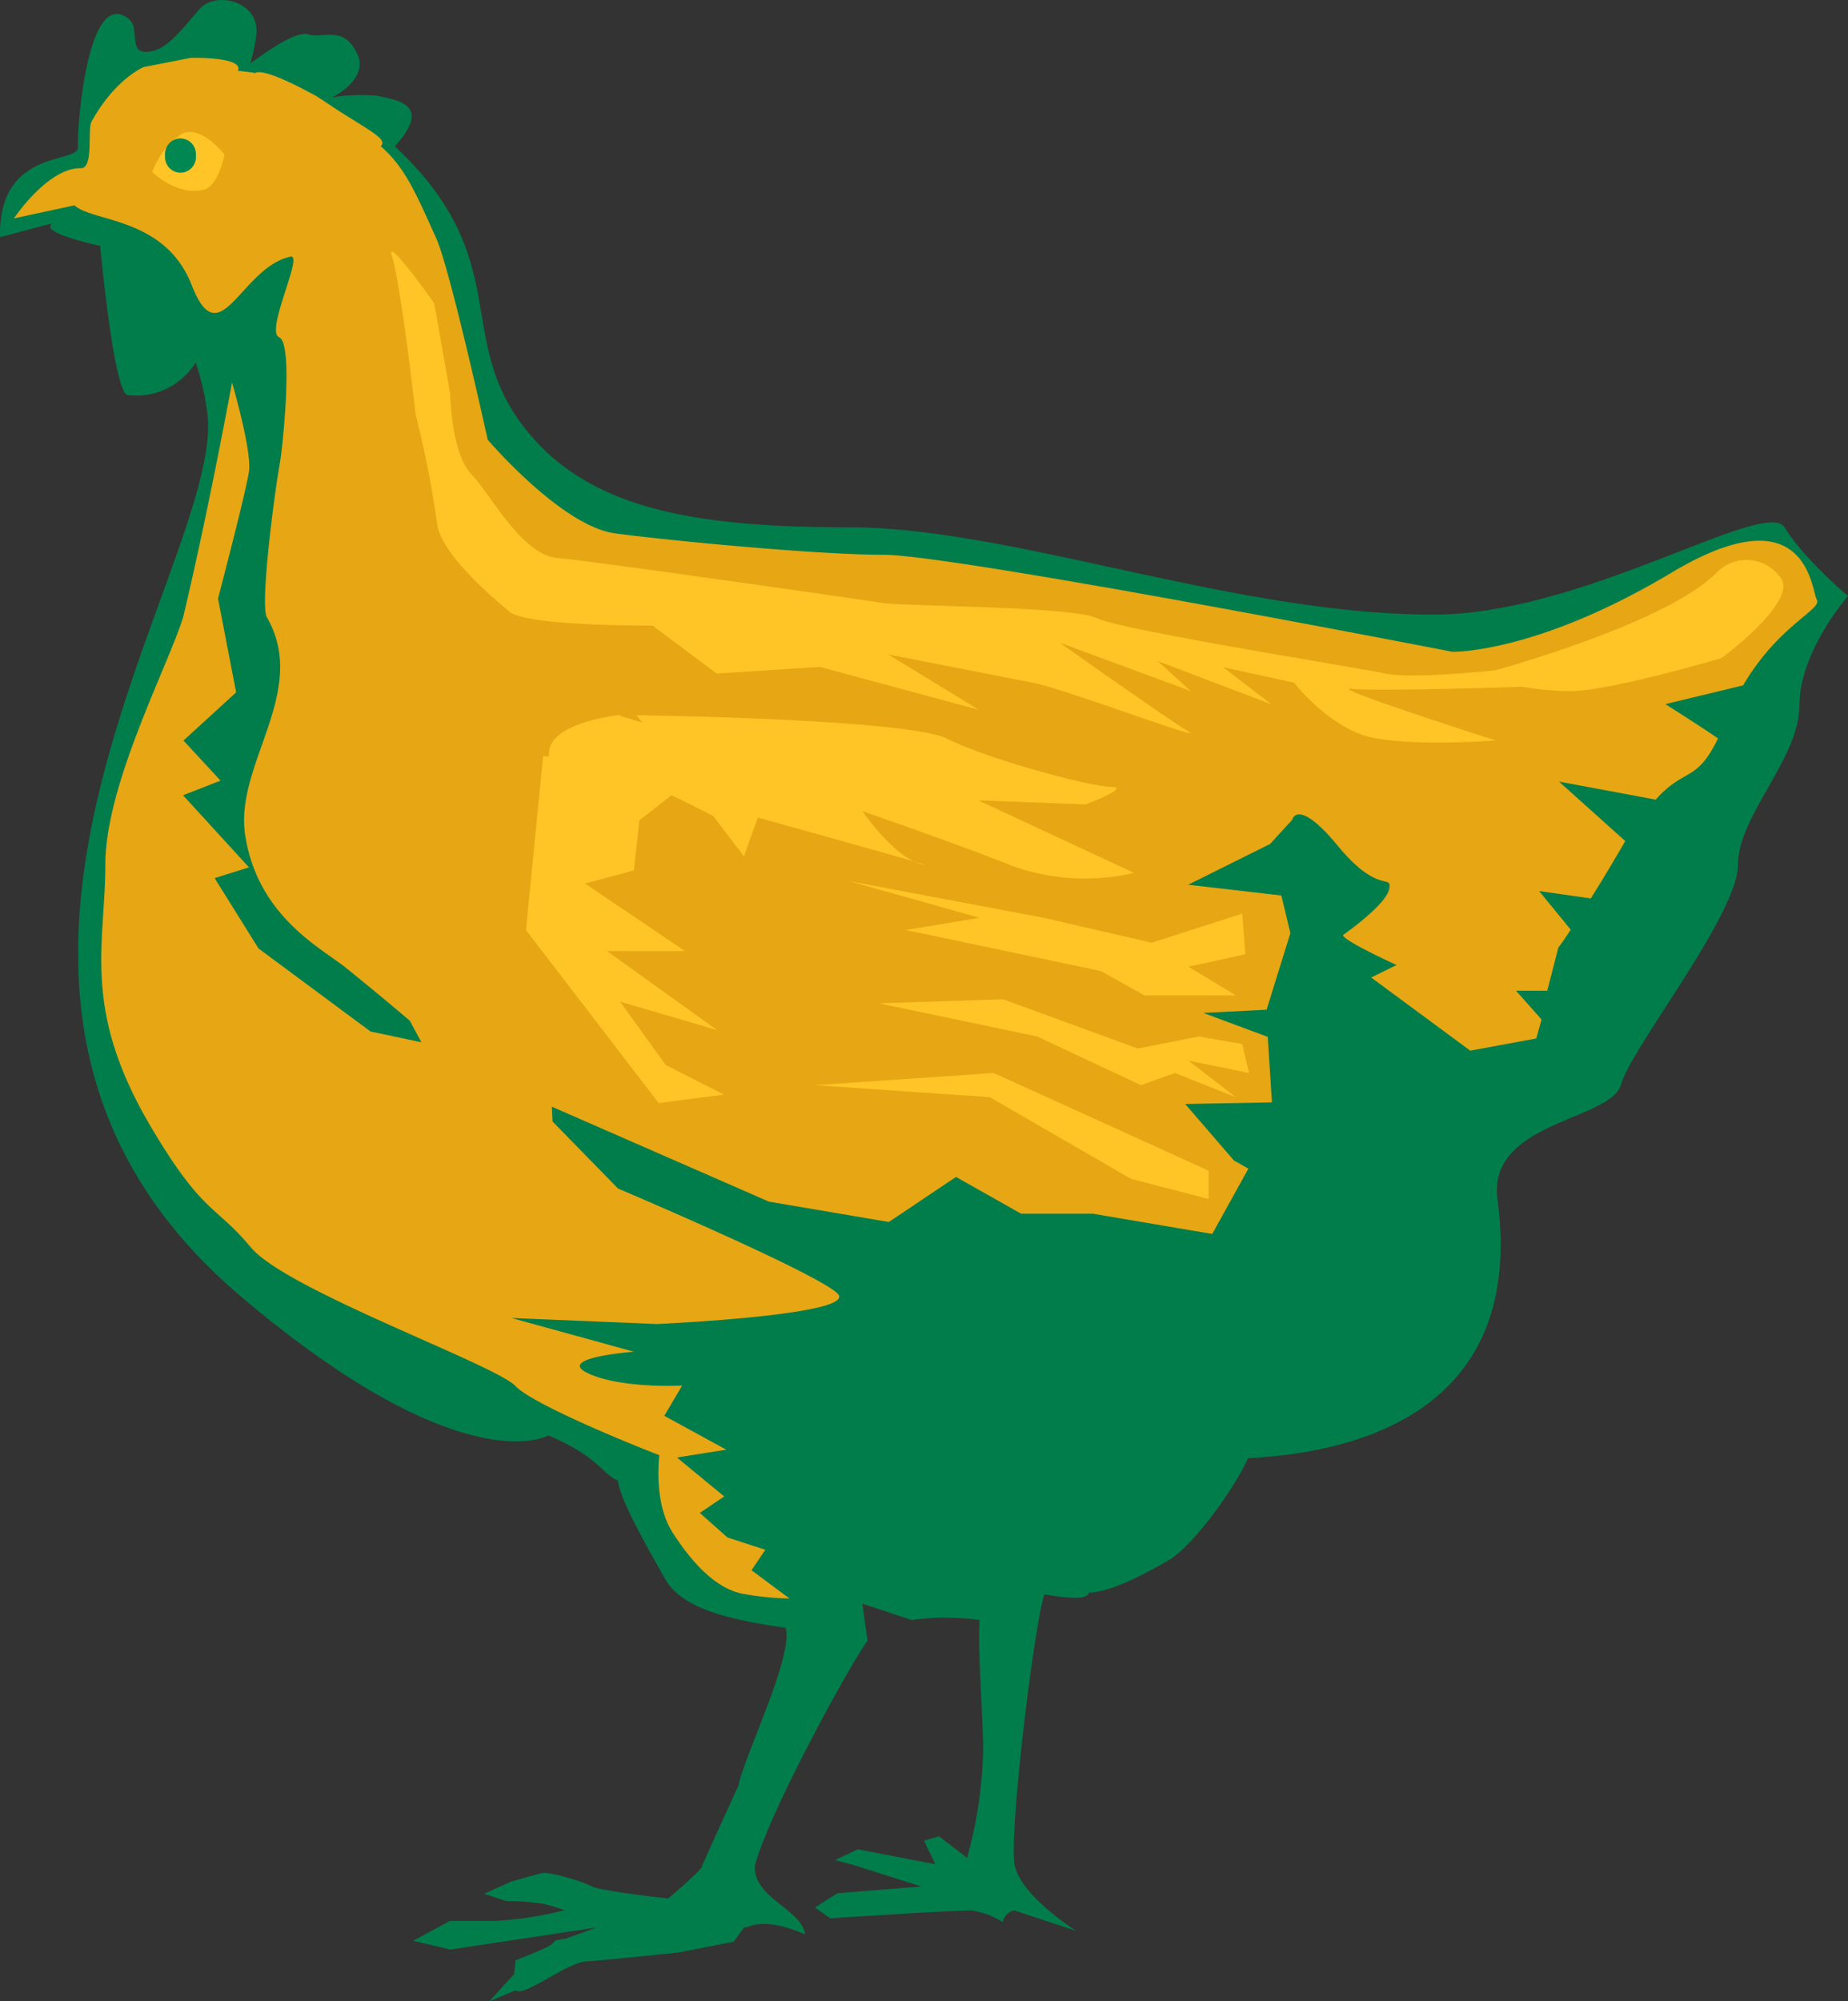 <svg width="109" height="118" viewBox="0 0 109 118" fill="none" xmlns="http://www.w3.org/2000/svg"><rect x="0" y="0" width="109" height="118" fill="#333333" stroke="none"/><path fill-rule="evenodd" clip-rule="evenodd" d="m11.779 37.135.739 2.859-2.26 4.161.75 1.614-2.03 2.357 2.664 3.05-2.348 4.904s3.286 5.61 5.075 8.26c1.789 2.648 7.77 7.07 7.77 7.07l3.858 3.24 5.068 1.62-3.596.204 3.727 3.958s-6.553-1.906-9.535-4.066c-2.981-2.16-7.454-4.378-8.646-7.065-1.193-2.687-3.652-5.082-5.05-9.44-3.193-10.07 3.801-22.752 3.801-22.752l.013.026Z" fill="#fff"/><path fill-rule="evenodd" clip-rule="evenodd" d="M64.309 93.912c1.484-.152 3.236-1.13 4.602-1.906 1.367-.775 3.845-4.117 4.696-6.029 6.914-.35 16.343-3.043 14.721-15.248-.62-4.625 6.671-4.625 7.286-6.791.615-2.167 6.895-10.032 6.895-12.942s3.628-6.258 3.628-9.422c0-3.163 2.863-6.435 2.863-6.435s-2.615-2.192-3.727-4.028c-1.112-1.836-11.802 5.127-20.709 5.127-11.832 0-24.845-5.146-34.46-5.146-9.616 0-15.927-1.195-19.585-6.436-3.535-5.133-.373-9.612-7.23-16.03 2.186-2.432.267-2.693-1.032-2.979a10.673 10.673 0 0 0-2.683.095c.926-.438 2.1-1.493 1.454-2.655-.814-1.588-1.864-.8-2.851-1.061-.752-.216-2.56 1.093-3.423 1.722a9.837 9.837 0 0 0 .367-1.722c.198-1.849-2.175-2.541-3.224-1.62C11.363.9 10.07 2.839 8.965 3.01c-1.547.355-.621-1.322-1.385-1.906C5.095-.84 4.524 7.896 4.592 8.659c.124 1.041-4.702 0-4.59 5.323l3.106-.819c-.932.546 2.801 1.334 2.801 1.334s.783 8.552 1.603 8.787a4.06 4.06 0 0 0 2.286-.354 4.173 4.173 0 0 0 1.745-1.552 15.5 15.5 0 0 1 .69 3.03c1.055 8.78-18.927 34.212 1.9 51.97 13.187 11.194 18.212 8.258 18.212 8.258 3 1.271 3.161 2.281 4.1 2.656.117 1.112 1.676 3.85 2.782 5.8 1.006 1.811 3.982 2.434 7.106 2.885.516 1.582-2.485 7.687-2.777 9.295 0 .031-2.167 4.714-2.142 4.758 0 .216-2 1.906-2 1.906s-4.013-.438-4.51-.711c-.497-.274-2.454-.884-2.932-.782-.478.102-1.863.515-1.863.515l-1.56.705 1.324.426c.75-.002 1.5.057 2.242.177.4.099.793.22 1.18.363a21.96 21.96 0 0 1-4.1.635h-2.664l-2.162 1.169 2.2.515 8.64-1.303-1.864.667c-1.124.153-.193.121-1.392.636-1.198.514-1.546.635-1.546.635l-.08.807-1.454 1.601 1.534-.636c.484.432 3.006-1.639 4.174-1.709 1.168-.069 5.466-.527 5.466-.527l3.23-.635.621-.852c.217.115.913-.73 3.59.42-.199-1.481-3.043-2.116-2.969-4.041.907-3.354 5.957-12.471 6.653-13.253l-.31-2.204 2.912.965a14.53 14.53 0 0 1 4.007 0c-.125 1.716.21 5.884.21 7.624a25.696 25.696 0 0 1-.95 6.398l-1.658-1.271-.882.261.665 1.385-4.566-.877-1.348.635 1.087.286 4.013 1.271-4.97.4-1.31.839.907.635s7.106-.464 8.305-.464a4.747 4.747 0 0 1 1.863.686.875.875 0 0 1 .235-.45.846.846 0 0 1 .442-.236l3.653 1.207s-3.18-2.001-3.616-3.811c-.403-1.57 1.125-14.219 1.74-16.03 1.515.254 2.559.33 2.646-.14l.062.045Z" fill="#017D4B"/><path fill-rule="evenodd" clip-rule="evenodd" d="m8.468 3.956 2.789-.546s3.15-.076 2.776.762c.373.045.702.077 1.013.134.621-.35 3.565 1.353 3.528 1.309.49.305.913.597 1.33.87 2.074 1.321 2.962 1.74 2.552 2.135 1.385 1.213 1.994 2.573 3.28 5.444.832 1.868 3.03 11.862 3.03 11.862s4.293 5.032 7.455 5.514c2.534.356 11.746 1.271 15.9 1.271 4.156 0 33.543 5.718 33.543 5.718s4.907.133 12.926-4.663c8.019-4.797 8.242 1.016 8.571 1.594.33.578-2.261 1.493-4.348 5.051l-4.584 1.105s1.864 1.176 3.106 2.02c-1.286 2.644-1.95 1.69-3.677 3.61l-5.702-1.062 3.907 3.507a110.674 110.674 0 0 1-2.031 3.38l-3.05-.432 1.863 2.275c-.702 1.08-.72 1.023-.72 1.023l-.665 2.579h-1.838l1.503 1.696-.31 1.118-3.895.718-5.845-4.313 1.503-.737s-3.162-1.43-3.162-1.767c0 0 2.535-1.766 2.72-2.706.187-.94-.62.368-3.018-2.541-2.398-2.91-2.702-1.544-2.702-1.544l-1.304 1.423-4.827 2.401 5.491.636.535 2.217-1.404 4.517-3.727.19 3.795 1.411.248 3.863-5.118.095 2.876 3.33.851.482-2.13 3.85-7.05-1.194h-4.224l-3.839-2.167-3.963 2.656-7.075-1.2-12.801-5.598.043.877 3.864 3.951s11.603 4.912 12.938 6.182c1.336 1.27-10.646 1.805-10.646 1.805l-8.578-.356 7.217 1.988s-4.664.35-2.708 1.27c1.957.922 5.553.725 5.553.725l-1.05 1.785 3.653 1.995-2.907.464 2.789 2.294-1.441.972 1.633 1.448 2.23.724-.813 1.207 2.236 1.665a16.48 16.48 0 0 1-2.622-.254c-1.422-.21-2.85-1.43-4.254-3.609-.895-1.378-.92-3.329-.802-4.587-1.664-.635-7.453-2.998-8.478-4.072-1.193-1.27-13.516-5.66-15.616-8.183-2.1-2.522-2.776-1.906-5.758-6.88-4.28-7.116-2.82-10.909-2.82-15.687 0-4.657 3.572-11.435 4.584-14.561 1.528-6.417 2.889-13.857 2.889-13.857s1.174 4.003 1 5.23c-.174 1.225-1.827 7.502-1.827 7.502l1.069 5.534-3.106 2.84 2.187 2.363-2.212.864 3.889 4.25-2.025.636 2.584 4.142 6.609 4.899 3 .635-.683-1.27a189.246 189.246 0 0 0-3.84-3.177c-1.521-1.182-5.223-3.1-5.888-7.904-.534-4.13 3.796-8.373 1.299-12.706-.41-.693.416-7.16.776-9.149.15-.896.801-6.988-.05-7.357-.85-.368 1.472-4.936.665-4.758-2.932.635-4.168 5.94-5.826 1.677-1.578-4.022-5.833-3.704-6.914-4.702l-3.571.77s1.994-3 3.956-2.961c.764 0 .367-2.32.622-2.745C6.797 4.63 8.505 3.937 8.505 3.937l-.037.02Z" fill="#E7A614"/><path fill-rule="evenodd" clip-rule="evenodd" d="M37.531 42.17s16.014.203 18.349 1.391c2.335 1.188 8.491 2.84 9.678 2.84 1.186 0-1.522 1.03-1.522 1.03l-6.33-.242 9.18 4.276a12.652 12.652 0 0 1-7.205-.42c-3.484-1.391-8.801-3.208-8.801-3.208s1.863 2.75 3.54 3.138c1.677.388-9.72-2.77-9.72-2.77l-.82 2.288-6.355-8.349.006.026Z" fill="#FFC425"/><path fill-rule="evenodd" clip-rule="evenodd" d="m32.034 44.58-1.012 10.26 7.826 10.197 3.864-.495-3.447-1.747-2.69-3.736 5.72 1.677-6.484-4.657h4.596l-5.9-3.983 2.882-.775.323-2.954 4.012-3.126-9.69-.66ZM73.272 53.868l-5.342 1.715-6.36-1.467-11.504-2.167 7.709 2.167-4.348.718 11.497 2.42L67.5 58.69h5.392L70.104 57l3.354-.737-.186-2.395ZM59.172 58.92l7.938 2.903 3.59-.711 2.572.444.404 1.71-3.572-.725 2.79 2.154-3.597-1.43-1.994.718-6.137-2.871-9.335-1.957 7.341-.235ZM71.29 69.026l-12.683-5.762-10.522.718 10.298.711 8.33 4.816 4.578 1.188v-1.671Z" fill="#FFC425"/><path fill-rule="evenodd" clip-rule="evenodd" d="M36.575 42.152s-3.932.394-4.18 2.097c-.249 1.703 1.627 6.715 1.627 6.715s.74-5.298 2.1-5.298 6.118 2.541 6.118 2.541l-1.733-2.541 6.615-.286-10.56-3.177.013-.05ZM89.72 40.482c.962.172 1.936.26 2.913.267 2.33 0 8.907-1.944 8.907-1.944s4.609-3.387 3.466-4.765a2.507 2.507 0 0 0-.79-.707 2.446 2.446 0 0 0-2.047-.168 2.48 2.48 0 0 0-.89.57c-2.484 2.541-9.938 4.892-13.044 5.781-.82.083-4.969.509-6.528.197-1.795-.387-15.485-2.541-16.988-3.259-1.503-.718-11.286-.693-12.64-.902-1.355-.21-17.076-2.471-19.188-2.65-2.112-.177-3.9-3.69-5.093-4.949-1.193-1.258-1.242-4.733-1.242-4.733l-.944-5.343s-2.982-4.212-2.485-2.725c.497 1.486 1.398 9.339 1.398 9.339.53 2.073.944 4.175 1.242 6.296.174 1.842 3.255 4.41 4.28 5.28 1.024.87 8.44.819 8.44.819l3.784 2.827 6.105-.387 9.367 2.528-5.348-3.265 8.454 1.651c1.938.363 10.429 3.59 9.243 2.885-1.187-.705-7.59-5.235-7.59-5.235l7.739 2.859-1.95-1.766 6.695 2.54-2.838-2.185 4.18.915s2.093 2.707 4.621 3.24c2.528.534 7.274.165 7.274.165s-10.125-3.233-8.473-3.043c1.118.121 6.615 0 9.939-.12l.03-.013ZM13.257 9.128s-1.416-1.837-2.565-1.22a4.68 4.68 0 0 0-1.715 2.236s1.497 1.474 3.106 1.023c.826-.28 1.155-2.04 1.155-2.04h.02Z" fill="#FFC425"/><path fill-rule="evenodd" clip-rule="evenodd" d="M11.555 9.173a.954.954 0 0 0-.238-.71.914.914 0 0 0-.672-.3.896.896 0 0 0-.672.3.938.938 0 0 0-.238.71.954.954 0 0 0 .238.71.915.915 0 0 0 .672.3.897.897 0 0 0 .672-.3.939.939 0 0 0 .238-.71Z" fill="#008752"/></svg>
